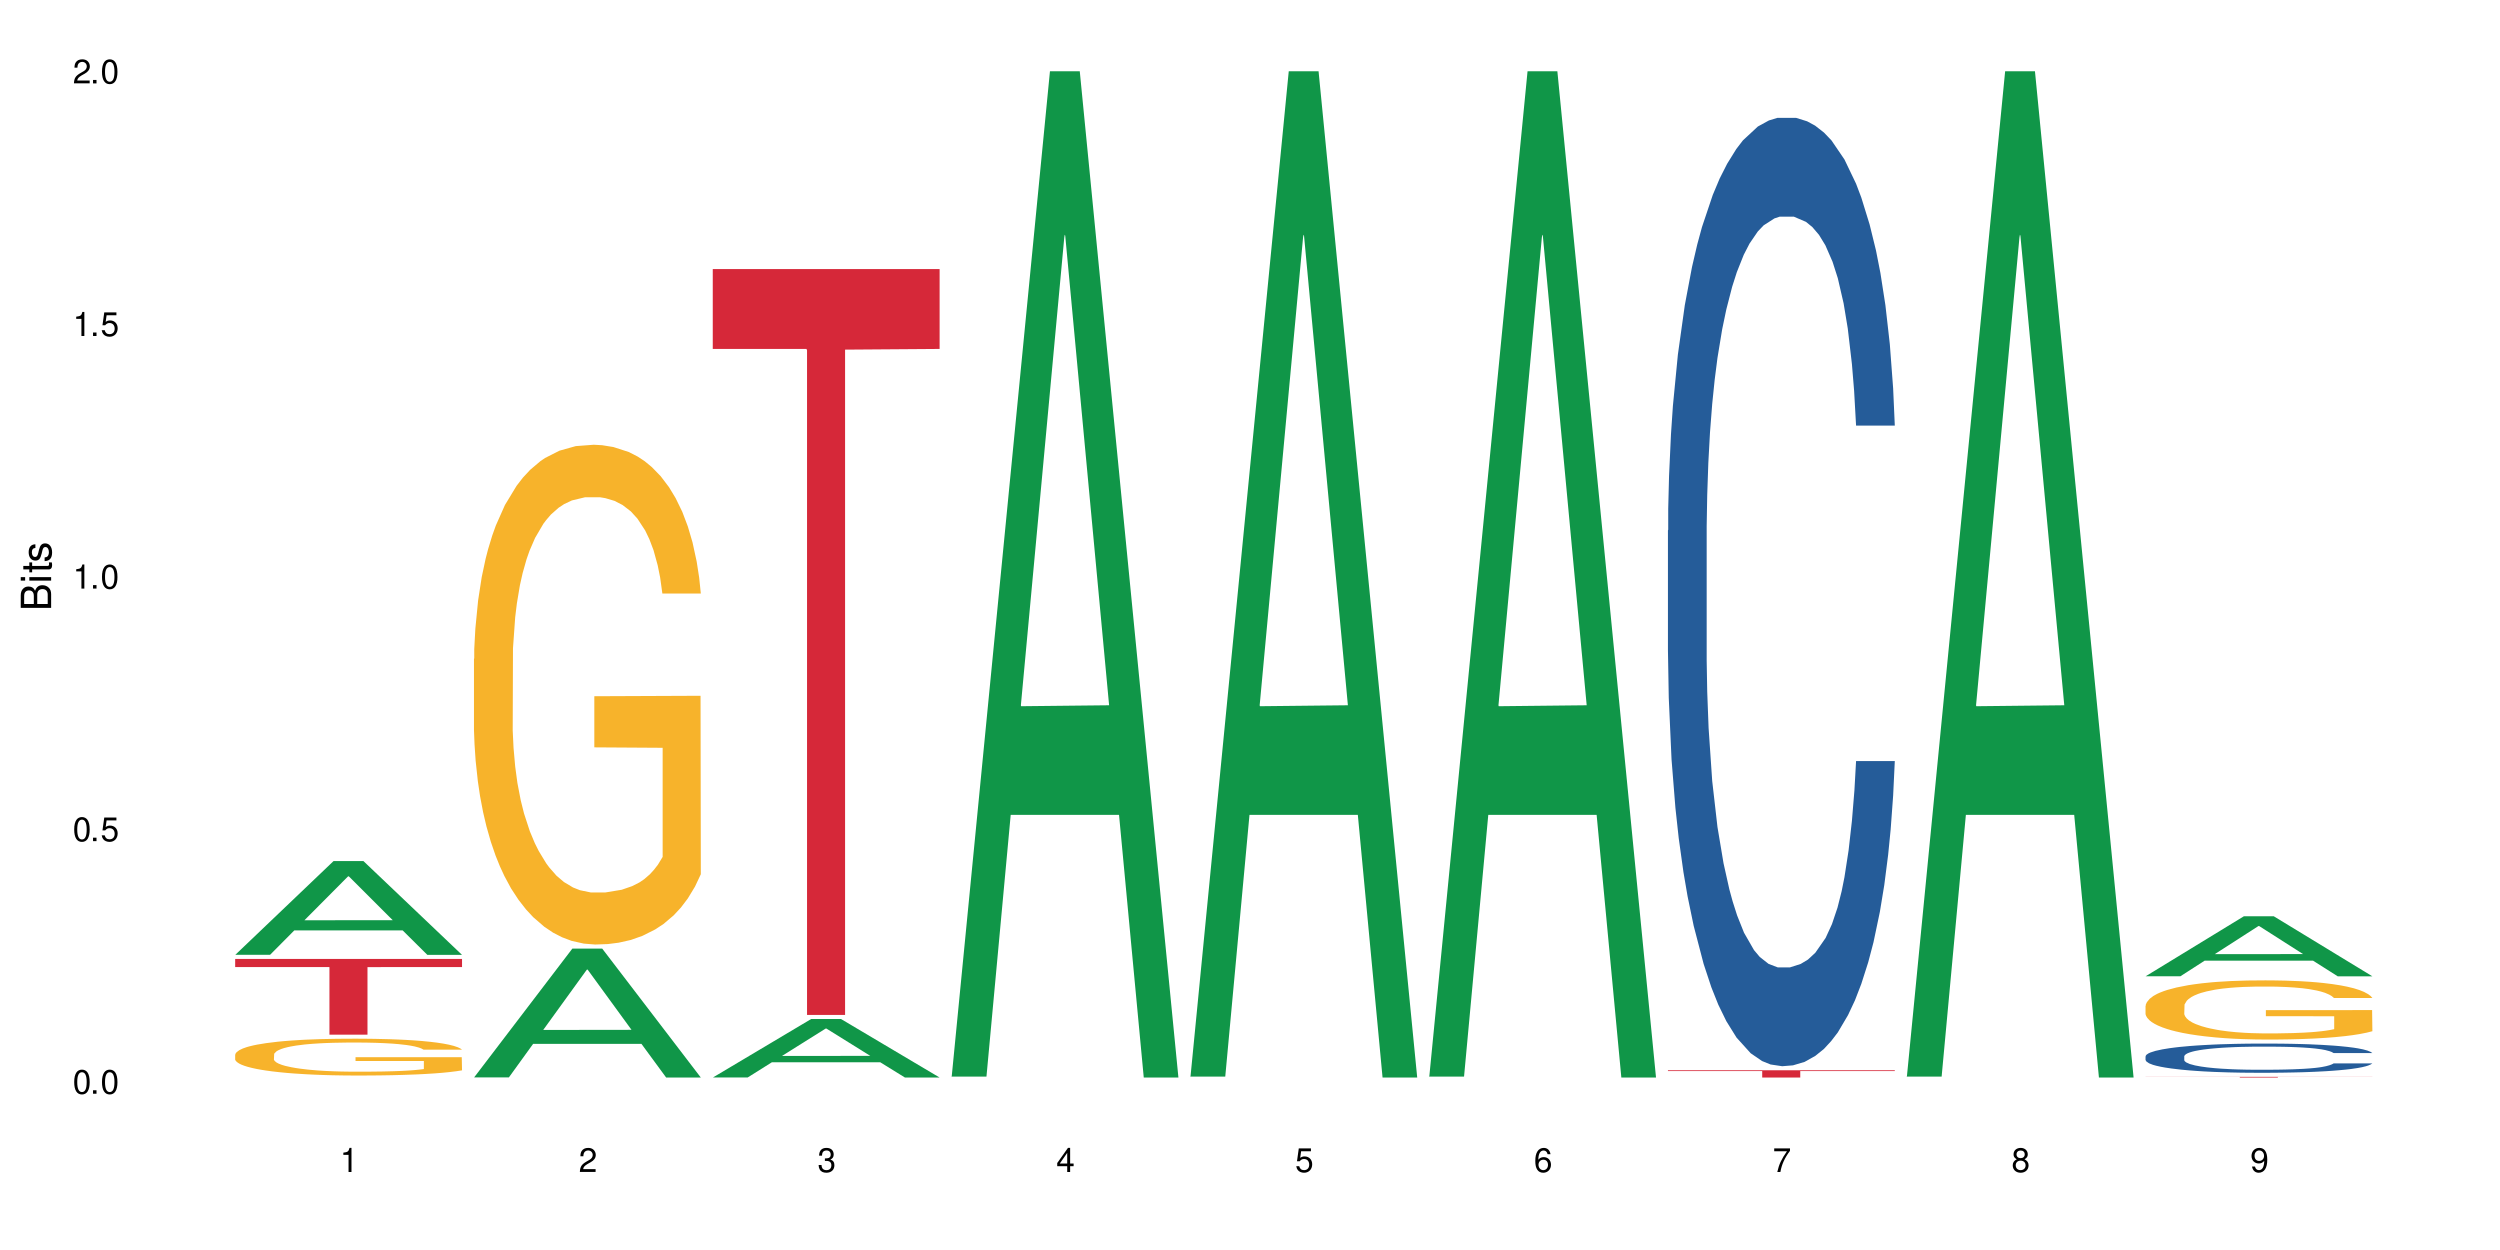 <?xml version="1.0" encoding="UTF-8"?>
<svg xmlns="http://www.w3.org/2000/svg" xmlns:xlink="http://www.w3.org/1999/xlink" width="720" height="360" viewBox="0 0 720 360">
<defs>
<g>
<g id="glyph-0-0">
</g>
<g id="glyph-0-1">
<path d="M 2.641 -6.938 C 2 -6.938 1.422 -6.656 1.078 -6.172 C 0.641 -5.562 0.406 -4.641 0.406 -3.359 C 0.406 -1.016 1.188 0.219 2.641 0.219 C 4.078 0.219 4.859 -1.016 4.859 -3.297 C 4.859 -4.641 4.656 -5.547 4.203 -6.172 C 3.844 -6.656 3.281 -6.938 2.641 -6.938 Z M 2.641 -6.188 C 3.547 -6.188 4 -5.25 4 -3.375 C 4 -1.406 3.562 -0.484 2.625 -0.484 C 1.734 -0.484 1.281 -1.438 1.281 -3.344 C 1.281 -5.25 1.734 -6.188 2.641 -6.188 Z M 2.641 -6.188 "/>
</g>
<g id="glyph-0-2">
<path d="M 1.828 -1 L 0.828 -1 L 0.828 0 L 1.828 0 Z M 1.828 -1 "/>
</g>
<g id="glyph-0-3">
<path d="M 4.562 -6.797 L 1.062 -6.797 L 0.547 -3.094 L 1.328 -3.094 C 1.719 -3.562 2.047 -3.734 2.578 -3.734 C 3.484 -3.734 4.062 -3.109 4.062 -2.094 C 4.062 -1.125 3.484 -0.531 2.578 -0.531 C 1.828 -0.531 1.375 -0.906 1.188 -1.672 L 0.328 -1.672 C 0.453 -1.109 0.547 -0.844 0.75 -0.594 C 1.125 -0.078 1.828 0.219 2.594 0.219 C 3.969 0.219 4.922 -0.781 4.922 -2.219 C 4.922 -3.562 4.031 -4.484 2.719 -4.484 C 2.25 -4.484 1.859 -4.359 1.469 -4.062 L 1.734 -5.969 L 4.562 -5.969 Z M 4.562 -6.797 "/>
</g>
<g id="glyph-0-4">
<path d="M 2.484 -4.938 L 2.484 0 L 3.328 0 L 3.328 -6.938 L 2.766 -6.938 C 2.469 -5.875 2.281 -5.734 0.984 -5.562 L 0.984 -4.938 Z M 2.484 -4.938 "/>
</g>
<g id="glyph-0-5">
<path d="M 4.859 -0.828 L 1.281 -0.828 C 1.359 -1.406 1.672 -1.781 2.5 -2.281 L 3.469 -2.828 C 4.406 -3.344 4.906 -4.062 4.906 -4.906 C 4.906 -5.484 4.672 -6.031 4.266 -6.406 C 3.859 -6.766 3.375 -6.938 2.719 -6.938 C 1.859 -6.938 1.219 -6.625 0.844 -6.031 C 0.609 -5.672 0.5 -5.234 0.484 -4.531 L 1.328 -4.531 C 1.359 -5.016 1.406 -5.281 1.531 -5.516 C 1.75 -5.938 2.188 -6.203 2.703 -6.203 C 3.469 -6.203 4.031 -5.641 4.031 -4.891 C 4.031 -4.344 3.719 -3.859 3.125 -3.516 L 2.234 -3 C 0.812 -2.172 0.406 -1.531 0.328 -0.016 L 4.859 -0.016 Z M 4.859 -0.828 "/>
</g>
<g id="glyph-0-6">
<path d="M 2.125 -3.188 L 2.578 -3.188 C 3.5 -3.188 3.984 -2.766 3.984 -1.922 C 3.984 -1.062 3.469 -0.531 2.594 -0.531 C 1.656 -0.531 1.203 -1 1.156 -2.016 L 0.312 -2.016 C 0.344 -1.453 0.438 -1.094 0.609 -0.781 C 0.953 -0.109 1.625 0.219 2.547 0.219 C 3.953 0.219 4.859 -0.625 4.859 -1.938 C 4.859 -2.828 4.516 -3.297 3.703 -3.594 C 4.344 -3.844 4.656 -4.328 4.656 -5.031 C 4.656 -6.219 3.875 -6.938 2.578 -6.938 C 1.203 -6.938 0.484 -6.172 0.453 -4.703 L 1.297 -4.703 C 1.312 -5.125 1.344 -5.359 1.453 -5.578 C 1.641 -5.969 2.062 -6.203 2.594 -6.203 C 3.344 -6.203 3.797 -5.75 3.797 -5 C 3.797 -4.516 3.609 -4.219 3.25 -4.047 C 3.016 -3.953 2.703 -3.922 2.125 -3.906 Z M 2.125 -3.188 "/>
</g>
<g id="glyph-0-7">
<path d="M 3.141 -1.672 L 3.141 0 L 3.984 0 L 3.984 -1.672 L 4.984 -1.672 L 4.984 -2.438 L 3.984 -2.438 L 3.984 -6.938 L 3.359 -6.938 L 0.266 -2.578 L 0.266 -1.672 Z M 3.141 -2.438 L 1 -2.438 L 3.141 -5.5 Z M 3.141 -2.438 "/>
</g>
<g id="glyph-0-8">
<path d="M 4.781 -5.125 C 4.609 -6.266 3.891 -6.938 2.844 -6.938 C 2.094 -6.938 1.422 -6.578 1.031 -5.953 C 0.594 -5.266 0.406 -4.422 0.406 -3.172 C 0.406 -2 0.578 -1.25 0.984 -0.641 C 1.359 -0.078 1.953 0.219 2.703 0.219 C 3.984 0.219 4.922 -0.75 4.922 -2.094 C 4.922 -3.375 4.062 -4.281 2.844 -4.281 C 2.172 -4.281 1.641 -4.031 1.281 -3.516 C 1.281 -5.234 1.828 -6.188 2.797 -6.188 C 3.391 -6.188 3.797 -5.797 3.938 -5.125 Z M 2.734 -3.531 C 3.547 -3.531 4.062 -2.953 4.062 -2.031 C 4.062 -1.156 3.484 -0.531 2.703 -0.531 C 1.922 -0.531 1.328 -1.188 1.328 -2.078 C 1.328 -2.938 1.906 -3.531 2.734 -3.531 Z M 2.734 -3.531 "/>
</g>
<g id="glyph-0-9">
<path d="M 4.984 -6.797 L 0.438 -6.797 L 0.438 -5.969 L 4.109 -5.969 C 2.5 -3.656 1.828 -2.234 1.328 0 L 2.219 0 C 2.594 -2.172 3.453 -4.047 4.984 -6.094 Z M 4.984 -6.797 "/>
</g>
<g id="glyph-0-10">
<path d="M 3.75 -3.656 C 4.469 -4.094 4.688 -4.438 4.688 -5.078 C 4.688 -6.172 3.844 -6.938 2.641 -6.938 C 1.438 -6.938 0.594 -6.172 0.594 -5.094 C 0.594 -4.438 0.812 -4.094 1.516 -3.656 C 0.734 -3.266 0.359 -2.703 0.359 -1.922 C 0.359 -0.656 1.281 0.219 2.641 0.219 C 3.984 0.219 4.922 -0.656 4.922 -1.922 C 4.922 -2.703 4.531 -3.266 3.75 -3.656 Z M 2.641 -6.188 C 3.359 -6.188 3.812 -5.75 3.812 -5.062 C 3.812 -4.406 3.344 -3.984 2.641 -3.984 C 1.922 -3.984 1.453 -4.406 1.453 -5.078 C 1.453 -5.75 1.922 -6.188 2.641 -6.188 Z M 2.641 -3.266 C 3.484 -3.266 4.062 -2.719 4.062 -1.906 C 4.062 -1.078 3.484 -0.531 2.625 -0.531 C 1.797 -0.531 1.219 -1.094 1.219 -1.906 C 1.219 -2.719 1.781 -3.266 2.641 -3.266 Z M 2.641 -3.266 "/>
</g>
<g id="glyph-0-11">
<path d="M 0.516 -1.578 C 0.672 -0.453 1.406 0.219 2.438 0.219 C 3.188 0.219 3.859 -0.141 4.266 -0.766 C 4.688 -1.453 4.891 -2.297 4.891 -3.547 C 4.891 -4.719 4.703 -5.453 4.312 -6.078 C 3.938 -6.641 3.344 -6.938 2.594 -6.938 C 1.297 -6.938 0.359 -5.969 0.359 -4.625 C 0.359 -3.344 1.234 -2.453 2.453 -2.453 C 3.094 -2.453 3.578 -2.672 4.016 -3.203 C 4 -1.484 3.469 -0.531 2.5 -0.531 C 1.906 -0.531 1.484 -0.906 1.359 -1.578 Z M 2.578 -6.203 C 3.375 -6.203 3.969 -5.531 3.969 -4.641 C 3.969 -3.797 3.391 -3.188 2.547 -3.188 C 1.734 -3.188 1.234 -3.766 1.234 -4.688 C 1.234 -5.562 1.797 -6.203 2.578 -6.203 Z M 2.578 -6.203 "/>
</g>
<g id="glyph-1-0">
</g>
<g id="glyph-1-1">
<path d="M 0 -0.953 L 0 -4.891 C 0 -5.719 -0.234 -6.344 -0.734 -6.797 C -1.188 -7.234 -1.812 -7.469 -2.5 -7.469 C -3.547 -7.469 -4.188 -7 -4.625 -5.875 C -4.984 -6.688 -5.625 -7.094 -6.531 -7.094 C -7.172 -7.094 -7.734 -6.859 -8.141 -6.391 C -8.562 -5.922 -8.75 -5.344 -8.75 -4.5 L -8.75 -0.953 Z M -4.984 -2.062 L -7.766 -2.062 L -7.766 -4.219 C -7.766 -4.844 -7.688 -5.203 -7.453 -5.5 C -7.219 -5.812 -6.859 -5.969 -6.375 -5.969 C -5.891 -5.969 -5.531 -5.812 -5.297 -5.5 C -5.062 -5.203 -4.984 -4.844 -4.984 -4.219 Z M -0.984 -2.062 L -4 -2.062 L -4 -4.781 C -4 -5.766 -3.438 -6.359 -2.484 -6.359 C -1.547 -6.359 -0.984 -5.766 -0.984 -4.781 Z M -0.984 -2.062 "/>
</g>
<g id="glyph-1-2">
<path d="M -6.281 -1.797 L -6.281 -0.797 L 0 -0.797 L 0 -1.797 Z M -8.75 -1.797 L -8.75 -0.797 L -7.484 -0.797 L -7.484 -1.797 Z M -8.75 -1.797 "/>
</g>
<g id="glyph-1-3">
<path d="M -6.281 -3.047 L -6.281 -2.016 L -8.016 -2.016 L -8.016 -1.016 L -6.281 -1.016 L -6.281 -0.172 L -5.469 -0.172 L -5.469 -1.016 L -0.719 -1.016 C -0.078 -1.016 0.281 -1.453 0.281 -2.234 C 0.281 -2.5 0.25 -2.719 0.188 -3.047 L -0.641 -3.047 C -0.609 -2.906 -0.594 -2.766 -0.594 -2.562 C -0.594 -2.141 -0.719 -2.016 -1.156 -2.016 L -5.469 -2.016 L -5.469 -3.047 Z M -6.281 -3.047 "/>
</g>
<g id="glyph-1-4">
<path d="M -4.531 -5.25 C -5.766 -5.25 -6.469 -4.422 -6.469 -2.969 C -6.469 -1.516 -5.719 -0.562 -4.547 -0.562 C -3.562 -0.562 -3.094 -1.062 -2.734 -2.562 L -2.516 -3.484 C -2.344 -4.188 -2.094 -4.469 -1.641 -4.469 C -1.047 -4.469 -0.641 -3.875 -0.641 -3 C -0.641 -2.453 -0.797 -2 -1.062 -1.75 C -1.25 -1.594 -1.422 -1.531 -1.875 -1.469 L -1.875 -0.406 C -0.422 -0.453 0.281 -1.266 0.281 -2.922 C 0.281 -4.5 -0.5 -5.516 -1.719 -5.516 C -2.656 -5.516 -3.172 -4.984 -3.469 -3.734 L -3.703 -2.766 C -3.891 -1.953 -4.156 -1.609 -4.594 -1.609 C -5.188 -1.609 -5.547 -2.125 -5.547 -2.938 C -5.547 -3.75 -5.203 -4.172 -4.531 -4.203 Z M -4.531 -5.25 "/>
</g>
</g>
</defs>
<rect x="-72" y="-36" width="864" height="432" fill="rgb(100%, 100%, 100%)" fill-opacity="1"/>
<path fill-rule="nonzero" fill="rgb(6.275%, 58.824%, 28.235%)" fill-opacity="1" d="M 67.73 274.984 L 67.801 274.957 L 96.07 247.98 L 104.656 247.98 L 133.066 275.008 L 123.082 275.008 L 115.965 267.953 L 84.762 267.953 L 77.781 274.984 L 67.73 274.984 L 87.766 265.035 L 113.102 265.012 L 100.469 252.398 L 100.328 252.371 L 100.188 252.449 L 87.695 265.012 L 87.766 265.035 Z M 67.73 274.984 "/>
<path fill-rule="nonzero" fill="rgb(96.863%, 70.196%, 16.863%)" fill-opacity="1" d="M 67.73 303.688 L 67.812 303.676 L 67.812 303.484 L 68.129 303.047 L 68.926 302.445 L 69.961 301.953 L 71.078 301.562 L 71.793 301.359 L 72.988 301.07 L 74.023 300.855 L 76.656 300.422 L 80 300.012 L 81.832 299.84 L 83.906 299.676 L 86.852 299.492 L 88.207 299.422 L 92.352 299.266 L 97.051 299.172 L 102.23 299.141 L 104.621 299.152 L 107.887 299.191 L 112.348 299.297 L 114.898 299.395 L 116.891 299.492 L 118.961 299.617 L 121.512 299.809 L 123.902 300.043 L 125.816 300.273 L 127.727 300.566 L 129.32 300.875 L 130.676 301.215 L 131.871 301.621 L 132.586 301.961 L 133.066 302.301 L 121.988 302.301 L 121.352 301.961 L 120.637 301.699 L 119.441 301.379 L 118.246 301.148 L 117.051 300.965 L 114.82 300.711 L 112.906 300.555 L 110.516 300.422 L 108.207 300.332 L 105.578 300.273 L 103.984 300.258 L 99.762 300.258 L 95.938 300.324 L 93.707 300.402 L 92.113 300.48 L 89.879 300.625 L 88.527 300.742 L 87.73 300.816 L 85.34 301.117 L 83.746 301.391 L 82.871 301.574 L 81.754 301.863 L 80.957 302.125 L 80.082 302.512 L 79.602 302.805 L 78.965 303.465 L 78.887 305.207 L 79.125 305.574 L 79.602 305.973 L 80.238 306.32 L 81.195 306.691 L 82.152 306.973 L 83.824 307.348 L 85.258 307.602 L 86.375 307.766 L 88.527 308.027 L 89.402 308.113 L 91.473 308.289 L 93.625 308.426 L 96.254 308.539 L 98.246 308.598 L 101.434 308.648 L 105.496 308.648 L 110.277 308.59 L 113.305 308.512 L 115.379 308.434 L 116.73 308.367 L 118.406 308.262 L 119.602 308.164 L 120.715 308.055 L 122.07 307.891 L 122.07 305.574 L 102.391 305.566 L 102.391 304.48 L 132.984 304.473 L 133.066 308.262 L 131.391 308.52 L 129.32 308.773 L 127.328 308.969 L 125.258 309.133 L 122.309 309.316 L 119.918 309.434 L 116.254 309.566 L 112.906 309.656 L 109.402 309.715 L 106.293 309.742 L 102.629 309.754 L 99.363 309.734 L 95.855 309.676 L 93.066 309.598 L 90.52 309.5 L 87.969 309.375 L 84.781 309.172 L 82.711 309.008 L 80.559 308.801 L 78.406 308.559 L 76.496 308.297 L 75.219 308.094 L 73.945 307.863 L 72.59 307.57 L 71.316 307.242 L 70.359 306.941 L 69.484 306.602 L 68.848 306.281 L 68.211 305.848 L 67.891 305.5 L 67.73 305.199 Z M 67.73 303.688 "/>
<path fill-rule="nonzero" fill="rgb(83.922%, 15.686%, 22.353%)" fill-opacity="1" d="M 67.73 276.172 L 133.066 276.172 L 133.066 278.508 L 105.836 278.527 L 105.836 297.977 L 94.879 297.977 L 94.879 278.547 L 94.723 278.508 L 67.73 278.508 Z M 67.73 276.172 "/>
<path fill-rule="nonzero" fill="rgb(6.275%, 58.824%, 28.235%)" fill-opacity="1" d="M 136.504 310.297 L 136.574 310.262 L 164.844 273.188 L 173.43 273.188 L 201.836 310.332 L 191.855 310.332 L 184.738 300.637 L 153.535 300.637 L 146.555 310.297 L 136.504 310.297 L 156.535 296.625 L 181.875 296.59 L 169.242 279.254 L 169.102 279.219 L 168.961 279.324 L 156.469 296.59 L 156.535 296.625 Z M 136.504 310.297 "/>
<path fill-rule="nonzero" fill="rgb(96.863%, 70.196%, 16.863%)" fill-opacity="1" d="M 136.504 189.738 L 136.582 189.605 L 136.582 186.977 L 136.902 181.062 L 137.699 172.91 L 138.734 166.207 L 139.852 160.949 L 140.566 158.188 L 141.762 154.246 L 142.797 151.355 L 145.426 145.438 L 148.773 139.918 L 150.605 137.551 L 152.68 135.316 L 155.625 132.82 L 156.98 131.898 L 161.125 129.797 L 165.824 128.48 L 171.004 128.086 L 173.395 128.219 L 176.66 128.746 L 181.121 130.191 L 183.672 131.504 L 185.664 132.82 L 187.734 134.527 L 190.285 137.156 L 192.676 140.312 L 194.586 143.469 L 196.5 147.41 L 198.094 151.617 L 199.449 156.219 L 200.645 161.738 L 201.359 166.34 L 201.836 170.941 L 190.762 170.941 L 190.125 166.34 L 189.41 162.789 L 188.215 158.453 L 187.02 155.297 L 185.824 152.801 L 183.594 149.383 L 181.68 147.277 L 179.289 145.438 L 176.98 144.254 L 174.348 143.469 L 172.758 143.203 L 168.535 143.203 L 164.707 144.125 L 162.477 145.176 L 160.883 146.227 L 158.652 148.199 L 157.301 149.777 L 156.504 150.828 L 154.113 154.902 L 152.52 158.582 L 151.641 161.082 L 150.527 165.023 L 149.73 168.574 L 148.852 173.832 L 148.375 177.773 L 147.738 186.715 L 147.66 210.375 L 147.898 215.367 L 148.375 220.758 L 149.012 225.488 L 149.969 230.484 L 150.926 234.297 L 152.598 239.422 L 154.031 242.84 L 155.148 245.074 L 157.301 248.625 L 158.176 249.809 L 160.246 252.176 L 162.398 254.016 L 165.027 255.59 L 167.02 256.379 L 170.207 257.039 L 174.27 257.039 L 179.051 256.25 L 182.078 255.199 L 184.148 254.145 L 185.504 253.227 L 187.176 251.781 L 188.371 250.465 L 189.488 249.02 L 190.844 246.785 L 190.844 215.367 L 171.164 215.238 L 171.164 200.516 L 201.758 200.383 L 201.836 251.781 L 200.164 255.328 L 198.094 258.746 L 196.102 261.375 L 194.031 263.609 L 191.082 266.109 L 188.691 267.684 L 185.027 269.523 L 181.68 270.707 L 178.176 271.496 L 175.066 271.891 L 171.402 272.023 L 168.137 271.758 L 164.629 270.973 L 161.84 269.918 L 159.289 268.605 L 156.742 266.895 L 153.555 264.137 L 151.484 261.902 L 149.332 259.141 L 147.18 255.855 L 145.27 252.305 L 143.992 249.547 L 142.719 246.391 L 141.363 242.445 L 140.09 237.977 L 139.133 233.902 L 138.258 229.301 L 137.617 224.965 L 136.98 219.051 L 136.664 214.316 L 136.504 210.242 Z M 136.504 189.738 "/>
<path fill-rule="nonzero" fill="rgb(6.275%, 58.824%, 28.235%)" fill-opacity="1" d="M 205.277 310.316 L 205.348 310.301 L 233.617 293.473 L 242.203 293.473 L 270.609 310.332 L 260.629 310.332 L 253.508 305.93 L 222.309 305.93 L 215.328 310.316 L 205.277 310.316 L 225.309 304.109 L 250.648 304.094 L 238.012 296.227 L 237.875 296.211 L 237.734 296.258 L 225.238 304.094 L 225.309 304.109 Z M 205.277 310.316 "/>
<path fill-rule="nonzero" fill="rgb(83.922%, 15.686%, 22.353%)" fill-opacity="1" d="M 205.277 77.5 L 270.609 77.5 L 270.609 100.492 L 243.383 100.695 L 243.383 292.309 L 232.426 292.309 L 232.426 100.895 L 232.266 100.492 L 205.277 100.492 Z M 205.277 77.5 "/>
<path fill-rule="nonzero" fill="rgb(6.275%, 58.824%, 28.235%)" fill-opacity="1" d="M 274.051 310.059 L 274.117 309.789 L 302.387 20.527 L 310.973 20.527 L 339.383 310.332 L 329.402 310.332 L 322.281 234.684 L 291.082 234.684 L 284.102 310.059 L 274.051 310.059 L 294.082 203.391 L 319.422 203.117 L 306.785 67.875 L 306.645 67.602 L 306.508 68.418 L 294.012 203.117 L 294.082 203.391 Z M 274.051 310.059 "/>
<path fill-rule="nonzero" fill="rgb(6.275%, 58.824%, 28.235%)" fill-opacity="1" d="M 342.82 310.059 L 342.891 309.789 L 371.16 20.527 L 379.746 20.527 L 408.156 310.332 L 398.176 310.332 L 391.055 234.684 L 359.852 234.684 L 352.875 310.059 L 342.82 310.059 L 362.855 203.391 L 388.191 203.117 L 375.559 67.875 L 375.418 67.602 L 375.281 68.418 L 362.785 203.117 L 362.855 203.391 Z M 342.82 310.059 "/>
<path fill-rule="nonzero" fill="rgb(6.275%, 58.824%, 28.235%)" fill-opacity="1" d="M 411.594 310.059 L 411.664 309.789 L 439.934 20.527 L 448.52 20.527 L 476.93 310.332 L 466.945 310.332 L 459.828 234.684 L 428.625 234.684 L 421.645 310.059 L 411.594 310.059 L 431.629 203.391 L 456.965 203.117 L 444.332 67.875 L 444.191 67.602 L 444.051 68.418 L 431.559 203.117 L 431.629 203.391 Z M 411.594 310.059 "/>
<path fill-rule="nonzero" fill="rgb(14.51%, 36.078%, 60%)" fill-opacity="1" d="M 480.367 152.777 L 480.445 152.527 L 480.445 146.535 L 480.688 137.047 L 481.242 125.066 L 481.801 116.824 L 483.234 102.094 L 485.227 87.863 L 487.301 76.879 L 488.812 70.387 L 490.168 65.395 L 493.273 56.156 L 495.266 51.414 L 497.418 47.168 L 500.047 42.926 L 501.961 40.43 L 506.262 36.434 L 509.449 34.688 L 511.918 33.938 L 517.258 33.938 L 520.445 34.934 L 522.754 36.184 L 525.305 38.18 L 527.457 40.43 L 531.199 45.922 L 534.547 52.91 L 536.059 56.906 L 538.449 64.645 L 540.285 72.137 L 541.559 78.629 L 542.992 87.863 L 544.266 99.098 L 545.223 111.832 L 545.703 122.566 L 534.547 122.566 L 533.988 112.582 L 533.352 104.844 L 532.156 94.605 L 530.961 87.367 L 529.289 80.125 L 527.773 75.383 L 525.703 70.637 L 523.871 67.641 L 521.957 65.395 L 520.125 63.898 L 516.621 62.398 L 512.555 62.398 L 511.043 62.898 L 507.934 64.895 L 506.262 66.645 L 503.871 70.137 L 502.199 73.383 L 500.207 78.379 L 498.852 82.621 L 497.18 89.113 L 495.984 94.855 L 494.629 103.094 L 493.832 109.336 L 493.117 116.328 L 492.477 124.566 L 492 133.305 L 491.68 142.543 L 491.523 151.531 L 491.523 190.227 L 491.68 199.215 L 492.078 209.703 L 493.117 224.93 L 494.629 238.164 L 496.383 248.648 L 498.055 256.141 L 499.012 259.637 L 500.285 263.629 L 502.277 268.621 L 505.145 273.617 L 506.82 275.613 L 509.367 277.609 L 512 278.609 L 515.504 278.609 L 518.613 277.609 L 520.684 276.363 L 522.836 274.363 L 525.781 270.121 L 527.613 266.125 L 529.207 261.383 L 530.402 256.641 L 531.199 252.645 L 532.395 244.906 L 533.352 236.414 L 534.07 227.676 L 534.547 219.188 L 545.703 219.188 L 545.223 229.176 L 544.508 238.914 L 543.789 246.152 L 542.672 254.891 L 541.398 262.629 L 539.566 271.367 L 538.051 277.113 L 536.059 283.352 L 534.227 288.098 L 532.234 292.34 L 529.289 297.336 L 527.375 299.832 L 525.305 302.078 L 522.836 304.074 L 519.727 305.824 L 516.379 306.82 L 513.273 307.07 L 509.926 306.57 L 507.457 305.574 L 504.191 303.328 L 500.125 298.832 L 497.18 294.09 L 494.867 289.344 L 492.875 284.352 L 490.645 277.609 L 487.777 266.625 L 486.023 258.137 L 484.828 251.145 L 483.473 241.41 L 482.52 232.672 L 481.402 218.691 L 480.605 200.965 L 480.367 187.23 Z M 480.367 152.777 "/>
<path fill-rule="nonzero" fill="rgb(83.922%, 15.686%, 22.353%)" fill-opacity="1" d="M 480.367 308.234 L 545.703 308.234 L 545.703 308.461 L 518.473 308.461 L 518.473 310.332 L 507.516 310.332 L 507.516 308.465 L 507.359 308.461 L 480.367 308.461 Z M 480.367 308.234 "/>
<path fill-rule="nonzero" fill="rgb(6.275%, 58.824%, 28.235%)" fill-opacity="1" d="M 549.141 310.059 L 549.211 309.789 L 577.48 20.527 L 586.066 20.527 L 614.473 310.332 L 604.492 310.332 L 597.371 234.684 L 566.172 234.684 L 559.191 310.059 L 549.141 310.059 L 569.172 203.391 L 594.512 203.117 L 581.875 67.875 L 581.738 67.602 L 581.598 68.418 L 569.102 203.117 L 569.172 203.391 Z M 549.141 310.059 "/>
<path fill-rule="nonzero" fill="rgb(6.275%, 58.824%, 28.235%)" fill-opacity="1" d="M 617.914 281.16 L 617.98 281.145 L 646.25 263.879 L 654.836 263.879 L 683.246 281.18 L 673.266 281.18 L 666.145 276.664 L 634.945 276.664 L 627.965 281.16 L 617.914 281.16 L 637.945 274.793 L 663.285 274.777 L 650.648 266.707 L 650.512 266.691 L 650.371 266.738 L 637.875 274.777 L 637.945 274.793 Z M 617.914 281.16 "/>
<path fill-rule="nonzero" fill="rgb(14.51%, 36.078%, 60%)" fill-opacity="1" d="M 617.914 304.215 L 617.992 304.207 L 617.992 304.023 L 618.23 303.73 L 618.789 303.359 L 619.348 303.109 L 620.781 302.652 L 622.773 302.215 L 624.844 301.879 L 626.359 301.68 L 627.711 301.523 L 630.82 301.238 L 632.812 301.094 L 634.965 300.965 L 637.594 300.832 L 639.504 300.754 L 643.809 300.633 L 646.996 300.578 L 649.465 300.555 L 654.801 300.555 L 657.988 300.586 L 660.301 300.625 L 662.852 300.688 L 665 300.754 L 668.746 300.926 L 672.094 301.141 L 673.605 301.262 L 675.996 301.5 L 677.828 301.73 L 679.102 301.93 L 680.539 302.215 L 681.812 302.562 L 682.77 302.953 L 683.246 303.285 L 672.094 303.285 L 671.535 302.977 L 670.898 302.738 L 669.703 302.422 L 668.508 302.199 L 666.832 301.977 L 665.32 301.832 L 663.246 301.688 L 661.414 301.594 L 659.504 301.523 L 657.672 301.477 L 654.164 301.434 L 650.102 301.434 L 648.586 301.449 L 645.48 301.508 L 643.809 301.562 L 641.418 301.672 L 639.742 301.77 L 637.75 301.926 L 636.398 302.055 L 634.723 302.254 L 633.527 302.43 L 632.176 302.684 L 631.379 302.879 L 630.66 303.094 L 630.023 303.348 L 629.547 303.613 L 629.227 303.898 L 629.066 304.176 L 629.066 305.367 L 629.227 305.645 L 629.625 305.969 L 630.66 306.438 L 632.176 306.844 L 633.926 307.168 L 635.602 307.398 L 636.559 307.504 L 637.832 307.629 L 639.824 307.781 L 642.691 307.934 L 644.363 307.996 L 646.914 308.059 L 649.543 308.09 L 653.051 308.09 L 656.156 308.059 L 658.227 308.02 L 660.379 307.957 L 663.328 307.828 L 665.16 307.703 L 666.754 307.559 L 667.949 307.414 L 668.746 307.289 L 669.941 307.051 L 670.898 306.789 L 671.613 306.52 L 672.094 306.258 L 683.246 306.258 L 682.77 306.566 L 682.051 306.867 L 681.336 307.09 L 680.219 307.359 L 678.945 307.598 L 677.113 307.867 L 675.598 308.043 L 673.605 308.234 L 671.773 308.379 L 669.781 308.512 L 666.832 308.664 L 664.922 308.742 L 662.852 308.812 L 660.379 308.871 L 657.273 308.926 L 653.926 308.957 L 650.82 308.965 L 647.473 308.949 L 645.004 308.918 L 641.734 308.848 L 637.672 308.711 L 634.723 308.566 L 632.414 308.418 L 630.422 308.266 L 628.191 308.059 L 625.324 307.719 L 623.57 307.457 L 622.375 307.242 L 621.02 306.941 L 620.062 306.676 L 618.949 306.242 L 618.152 305.699 L 617.914 305.273 Z M 617.914 304.215 "/>
<path fill-rule="nonzero" fill="rgb(96.863%, 70.196%, 16.863%)" fill-opacity="1" d="M 617.914 289.645 L 617.992 289.629 L 617.992 289.316 L 618.312 288.617 L 619.109 287.652 L 620.145 286.855 L 621.258 286.234 L 621.977 285.906 L 623.172 285.441 L 624.207 285.098 L 626.836 284.398 L 630.184 283.742 L 632.016 283.465 L 634.086 283.199 L 637.035 282.902 L 638.391 282.793 L 642.531 282.543 L 647.234 282.387 L 652.414 282.344 L 654.801 282.359 L 658.07 282.418 L 662.531 282.59 L 665.082 282.746 L 667.074 282.902 L 669.145 283.105 L 671.695 283.418 L 674.082 283.789 L 675.996 284.164 L 677.91 284.629 L 679.5 285.129 L 680.855 285.676 L 682.051 286.328 L 682.77 286.871 L 683.246 287.418 L 672.172 287.418 L 671.535 286.871 L 670.816 286.453 L 669.621 285.938 L 668.426 285.566 L 667.23 285.27 L 665 284.863 L 663.09 284.613 L 660.699 284.398 L 658.387 284.258 L 655.758 284.164 L 654.164 284.133 L 649.941 284.133 L 646.117 284.242 L 643.887 284.367 L 642.293 284.492 L 640.062 284.723 L 638.707 284.91 L 637.91 285.035 L 635.52 285.52 L 633.926 285.953 L 633.051 286.25 L 631.934 286.719 L 631.141 287.137 L 630.262 287.762 L 629.785 288.227 L 629.148 289.285 L 629.066 292.09 L 629.305 292.68 L 629.785 293.32 L 630.422 293.879 L 631.379 294.473 L 632.332 294.922 L 634.008 295.531 L 635.441 295.934 L 636.559 296.199 L 638.707 296.621 L 639.586 296.762 L 641.656 297.039 L 643.809 297.258 L 646.438 297.445 L 648.43 297.539 L 651.617 297.617 L 655.68 297.617 L 660.461 297.523 L 663.488 297.398 L 665.559 297.273 L 666.914 297.164 L 668.586 296.992 L 669.781 296.84 L 670.898 296.668 L 672.25 296.402 L 672.25 292.68 L 652.57 292.664 L 652.57 290.922 L 683.168 290.906 L 683.246 296.992 L 681.574 297.414 L 679.5 297.82 L 677.512 298.129 L 675.438 298.395 L 672.492 298.691 L 670.102 298.879 L 666.434 299.098 L 663.09 299.234 L 659.582 299.328 L 656.477 299.375 L 652.809 299.391 L 649.543 299.359 L 646.039 299.266 L 643.25 299.145 L 640.699 298.988 L 638.148 298.785 L 634.965 298.457 L 632.891 298.191 L 630.742 297.867 L 628.59 297.477 L 626.676 297.055 L 625.402 296.73 L 624.129 296.355 L 622.773 295.887 L 621.496 295.359 L 620.543 294.875 L 619.664 294.332 L 619.027 293.816 L 618.391 293.117 L 618.07 292.555 L 617.914 292.074 Z M 617.914 289.645 "/>
<path fill-rule="nonzero" fill="rgb(83.922%, 15.686%, 22.353%)" fill-opacity="1" d="M 617.914 310.129 L 683.246 310.129 L 683.246 310.152 L 656.016 310.152 L 656.016 310.332 L 645.062 310.332 L 645.062 310.152 L 617.914 310.152 Z M 617.914 310.129 "/>
<g fill="rgb(0%, 0%, 0%)" fill-opacity="1">
<use xlink:href="#glyph-0-1" x="20.965" y="314.993"/>
<use xlink:href="#glyph-0-2" x="25.965" y="314.993"/>
<use xlink:href="#glyph-0-1" x="28.965" y="314.993"/>
</g>
<g fill="rgb(0%, 0%, 0%)" fill-opacity="1">
<use xlink:href="#glyph-0-1" x="20.965" y="242.251"/>
<use xlink:href="#glyph-0-2" x="25.965" y="242.251"/>
<use xlink:href="#glyph-0-3" x="28.965" y="242.251"/>
</g>
<g fill="rgb(0%, 0%, 0%)" fill-opacity="1">
<use xlink:href="#glyph-0-4" x="20.965" y="169.509"/>
<use xlink:href="#glyph-0-2" x="25.965" y="169.509"/>
<use xlink:href="#glyph-0-1" x="28.965" y="169.509"/>
</g>
<g fill="rgb(0%, 0%, 0%)" fill-opacity="1">
<use xlink:href="#glyph-0-4" x="20.965" y="96.767"/>
<use xlink:href="#glyph-0-2" x="25.965" y="96.767"/>
<use xlink:href="#glyph-0-3" x="28.965" y="96.767"/>
</g>
<g fill="rgb(0%, 0%, 0%)" fill-opacity="1">
<use xlink:href="#glyph-0-5" x="20.965" y="24.024"/>
<use xlink:href="#glyph-0-2" x="25.965" y="24.024"/>
<use xlink:href="#glyph-0-1" x="28.965" y="24.024"/>
</g>
<g fill="rgb(0%, 0%, 0%)" fill-opacity="1">
<use xlink:href="#glyph-0-4" x="97.898" y="337.532"/>
</g>
<g fill="rgb(0%, 0%, 0%)" fill-opacity="1">
<use xlink:href="#glyph-0-5" x="166.672" y="337.532"/>
</g>
<g fill="rgb(0%, 0%, 0%)" fill-opacity="1">
<use xlink:href="#glyph-0-6" x="235.445" y="337.532"/>
</g>
<g fill="rgb(0%, 0%, 0%)" fill-opacity="1">
<use xlink:href="#glyph-0-7" x="304.215" y="337.532"/>
</g>
<g fill="rgb(0%, 0%, 0%)" fill-opacity="1">
<use xlink:href="#glyph-0-3" x="372.988" y="337.532"/>
</g>
<g fill="rgb(0%, 0%, 0%)" fill-opacity="1">
<use xlink:href="#glyph-0-8" x="441.762" y="337.532"/>
</g>
<g fill="rgb(0%, 0%, 0%)" fill-opacity="1">
<use xlink:href="#glyph-0-9" x="510.535" y="337.532"/>
</g>
<g fill="rgb(0%, 0%, 0%)" fill-opacity="1">
<use xlink:href="#glyph-0-10" x="579.309" y="337.532"/>
</g>
<g fill="rgb(0%, 0%, 0%)" fill-opacity="1">
<use xlink:href="#glyph-0-11" x="648.078" y="337.532"/>
</g>
<g fill="rgb(0%, 0%, 0%)" fill-opacity="1">
<use xlink:href="#glyph-1-1" x="14.725" y="176.012"/>
<use xlink:href="#glyph-1-2" x="14.725" y="168.012"/>
<use xlink:href="#glyph-1-3" x="14.725" y="165.012"/>
<use xlink:href="#glyph-1-4" x="14.725" y="162.012"/>
</g>
</svg>
